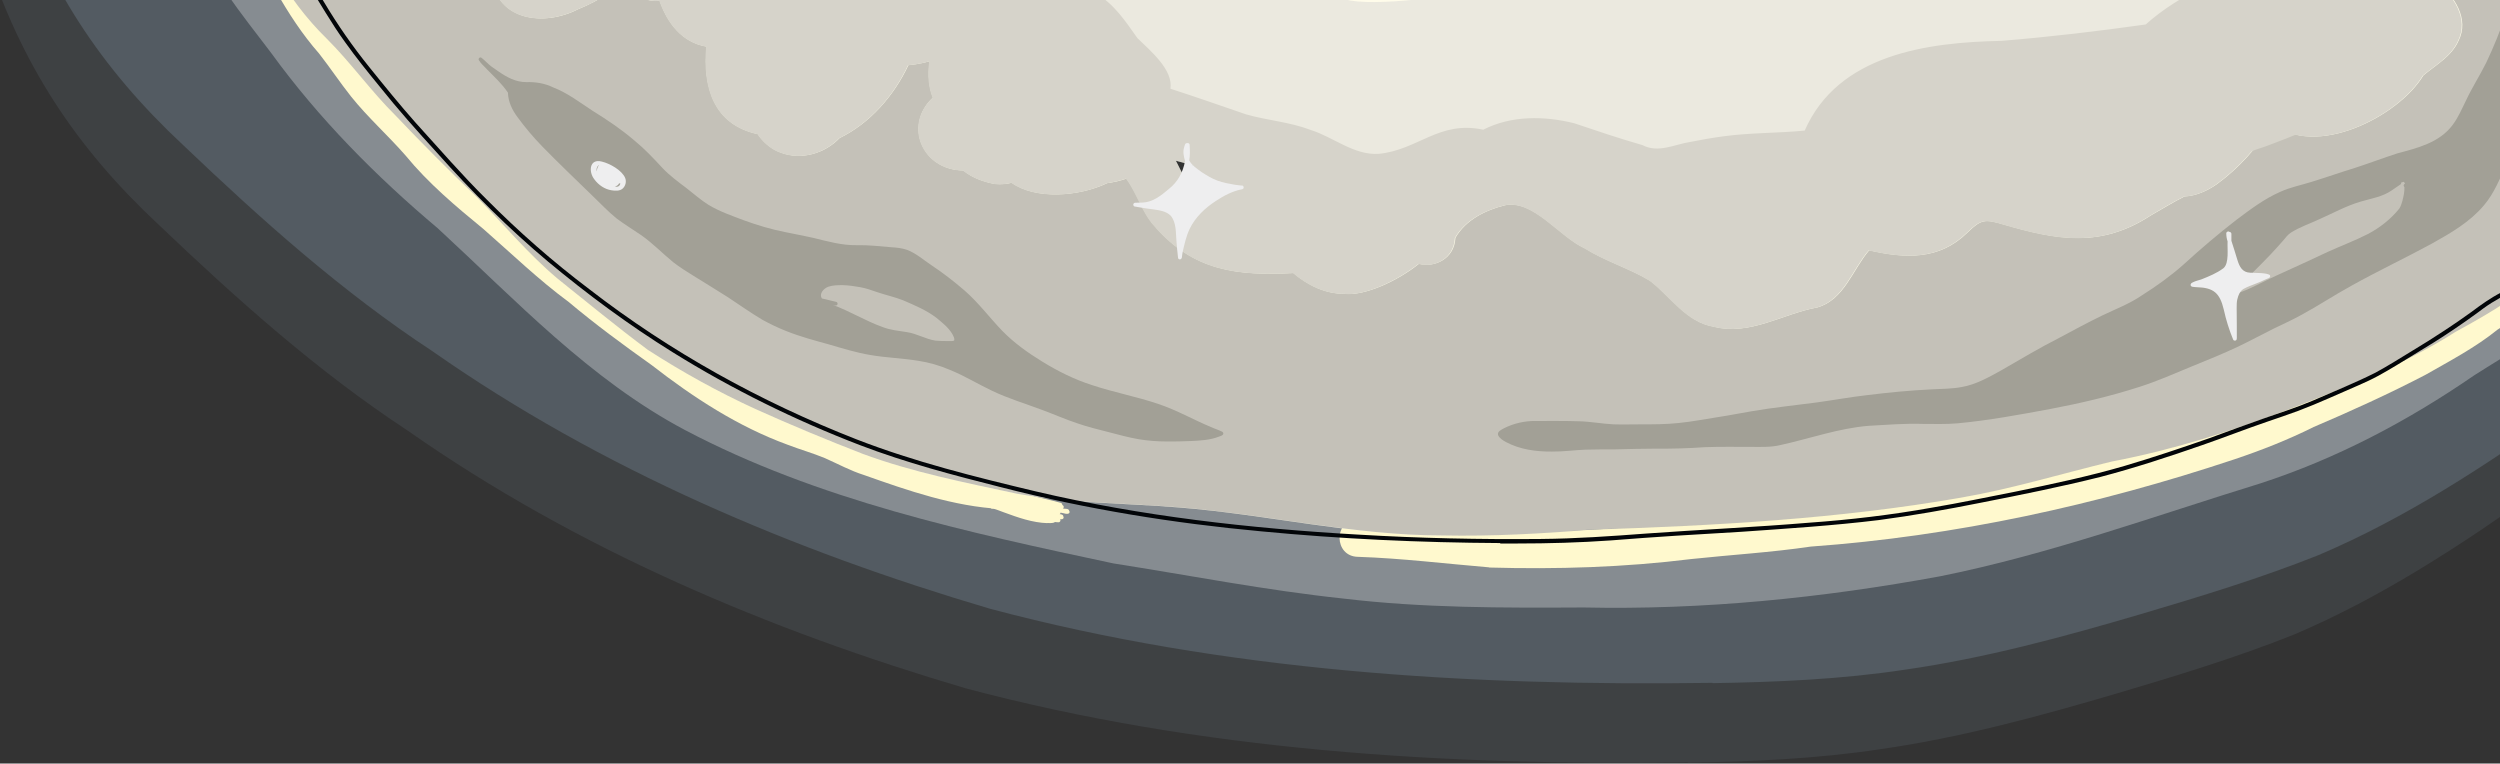 <?xml version="1.0" encoding="UTF-8"?>
<svg id="Laag_1" xmlns="http://www.w3.org/2000/svg" xmlns:xlink="http://www.w3.org/1999/xlink" version="1.1" viewBox="0 0 1707.9 521.6">
  <rect x="0" y="0" width="1707.9" height="521.6" fill="#333333" stroke="none"/>
  <!-- Generator: Adobe Illustrator 29.5.1, SVG Export Plug-In . SVG Version: 2.1.0 Build 141)  -->
  <defs>
    <style>
      .st0 {
        fill: none;
      }

      .st1 {
        fill: #16161a;
      }

      .st2 {
        fill: #cdcccf;
      }

      .st3 {
        fill: #020508;
      }

      .st4 {
        clip-path: url(#clippath-1);
      }

      .st5 {
        clip-path: url(#clippath-3);
      }

      .st6 {
        clip-path: url(#clippath-4);
      }

      .st7 {
        clip-path: url(#clippath-2);
      }

      .st8 {
        clip-path: url(#clippath-7);
      }

      .st9 {
        clip-path: url(#clippath-6);
      }

      .st10 {
        clip-path: url(#clippath-8);
      }

      .st11 {
        clip-path: url(#clippath-5);
      }

      .st12 {
        fill: #fffcea;
      }

      .st13 {
        fill: #a3c1db;
      }

      .st14 {
        fill: #fff;
      }

      .st15 {
        fill: #f7f5eb;
      }

      .st16 {
        fill: #c9c9cb;
      }

      .st17 {
        opacity: .4;
      }

      .st18 {
        opacity: .2;
      }

      .st19 {
        opacity: .3;
      }

      .st20 {
        opacity: .1;
      }

      .st21 {
        fill: #98979a;
      }

      .st22 {
        fill: #eeeeef;
      }

      .st23 {
        fill: #6c6a6e;
      }

      .st24 {
        fill: #fff9ce;
      }

      .st25 {
        clip-path: url(#clippath);
      }

      .st26 {
        fill: #eaeaeb;
      }
    </style>
    <clipPath id="clippath">
      <rect class="st0" x="-97.5" y="-386.4" width="1980.2" height="908"/>
    </clipPath>
    <clipPath id="clippath-1">
      <rect class="st0" x="-97.5" y="-549" width="2050.1" height="1070.5"/>
    </clipPath>
    <clipPath id="clippath-2">
      <rect class="st0" x="-97.5" y="-549" width="2050.1" height="1070.5"/>
    </clipPath>
    <clipPath id="clippath-3">
      <rect class="st0" x="-97.5" y="-549" width="2050.1" height="1070.5"/>
    </clipPath>
    <clipPath id="clippath-4">
      <rect class="st0" x="-97.5" y="-549" width="2050.1" height="1070.5"/>
    </clipPath>
    <clipPath id="clippath-5">
      <rect class="st0" x="-97.5" y="-549" width="2050.1" height="1070.5"/>
    </clipPath>
    <clipPath id="clippath-6">
      <rect class="st0" x="-97.5" y="-549" width="2050.1" height="1070.5"/>
    </clipPath>
    <clipPath id="clippath-7">
      <rect class="st0" x="-97.5" y="-549" width="2050.1" height="1070.5"/>
    </clipPath>
    <clipPath id="clippath-8">
      <rect class="st0" x="-97.5" y="-549" width="2050.1" height="1070.5"/>
    </clipPath>
  </defs>
  <g id="Maan">
    <g class="st25">
      <g class="st20">
        <g class="st4">
          <g class="st7">
            <path class="st13" d="M1153,520.8c-165.7,2.4-332.6-7.8-493.4-50.6-134.5-39.7-265.7-95.2-380.9-175.9-61.7-40.5-116.8-89.8-170.1-140.6C51.5,100.5,14.4,43.7-9.7-30.7c-20.3-54.2-57.9-100.8-74.1-156.7-16.8-57.2-18.5-119.2-3-176.8,6.5-25.9,14.4-52.1,31.3-73.2,112.8-132.9,308.5-9.8,245.3,152.2-1,24.7,25.5,54.4,35.2,78.1,20.6,36.5,33.5,75.7,49.3,114.2,21.5,34.3,55.6,59,84.5,87,29.7,26.4,61.8,50.1,94.8,72.3,99,64.6,210.9,110.4,325.8,137.6-3.3-.7-6.6-1.3-9.9-2,124.1,27.3,251.1,33.5,377.8,31.5,69.8,1.7,138.5-11.2,205-31.9,40.5-12.3,81.8-22.6,120.2-40.6,45.3-24.7,88.9-53,128.3-86.4,24.2-24.3,47.4-50.3,65.2-79.7,31.4-55.4,101.2-83.7,162.4-66.1,88.2,22,134,132.5,86.3,210.2-21.7,38.8-50.7,73.1-79.9,106.3-29.4,34-64,63.1-100.4,89.4-52.8,37.5-107.4,73.4-167.2,98.8-39.6,15.8-80.5,28.2-121.3,40.3-53,15.6-106.6,30.2-161.3,38-43.4,6.6-87.5,8.5-131.3,9.2"/>
          </g>
        </g>
      </g>
      <g class="st18">
        <g class="st5">
          <g class="st6">
            <path class="st13" d="M1169.8,466.5c-165.7,2.4-332.6-7.8-493.4-50.6-134.5-39.7-265.7-95.2-380.9-175.9-61.7-40.5-116.8-89.8-170.1-140.6C68.3,46.2,31.2-10.7,7.1-85c-20.3-54.2-57.9-100.8-74.1-156.7-16.8-57.2-18.5-119.2-3-176.8,6.5-25.9,14.4-52.1,31.3-73.2,112.8-132.9,308.5-9.8,245.3,152.2-1,24.7,25.5,54.4,35.2,78.1,20.6,36.5,33.5,75.7,49.3,114.2,21.5,34.3,55.6,59,84.5,87,29.7,26.4,61.8,50.1,94.8,72.3,99,64.6,210.9,110.4,325.8,137.6-3.3-.7-6.6-1.3-9.9-2,124.1,27.3,251.1,33.5,377.8,31.5,69.8,1.7,138.5-11.2,205-31.9,40.5-12.3,81.8-22.6,120.2-40.6,45.3-24.7,88.9-53,128.3-86.4,24.2-24.3,47.4-50.3,65.2-79.7,31.4-55.4,101.2-83.7,162.4-66.1,88.2,22,134,132.5,86.3,210.2-21.7,38.8-50.7,73.1-79.9,106.3-29.4,34-64,63.1-100.4,89.4-52.8,37.5-107.4,73.4-167.2,98.8-39.6,15.8-80.5,28.2-121.3,40.3-53,15.6-106.6,30.2-161.3,38-43.4,6.6-87.5,8.5-131.4,9.2"/>
          </g>
        </g>
      </g>
      <g class="st19">
        <g class="st11">
          <g class="st9">
            <path class="st14" d="M1081.5,415c-54.7.3-109.5.4-163.9-6.1-52.7-5.6-104.7-15.8-157-24-100-21.3-201.8-43.2-292.8-91.2-65-34.5-115.3-88.5-168.8-137.8-42.2-35.5-81.4-75.1-113.8-119.8-20.4-26.7-41.7-53.2-55.5-84.2-14.2-29.1-23.8-59.7-31.3-91.1-3.6-12.7-6.2-25.8-4.4-39.1,7.4-54.9,78.5-74.4,112.5-30.3,13.1,15.3,12,36,18.2,54.1,4.3,21,13.3,40.5,22.3,59.9,9.6,18.2,23.1,33.9,35.3,50.3,9,11.8,17.5,24,27.2,35.1,33.6,39,74.2,70.9,111.2,106.4,29.2,27.5,57.2,57.1,92.7,76.7,47.8,30,102.8,47.1,157.3,61,29.2,6.7,58.1,14.4,87.2,21.2,32.4,7.1,65.5,10.4,97.9,17.2,70.6,12.1,141.9,17.7,213.5,15.8,68.8,1.2,137.7-2.6,205.5-14.4,76.8-11.6,149.7-40.1,224-61.8,20.1-7.2,40.2-14.6,59.5-23.7,40.2-20.8,76.4-48.2,115.6-70.8,24.3-17.7,46.8-37.6,71.2-55.2,8-8.7,8.7-22.5,17-31.5,35.6-47.1,113.2-21.1,112.8,38.5,0,18.3-9,35-17.1,51-7.5,14.1-17,27-29.4,37.1-15.9,11.5-31.6,23.5-46.9,35.9-27.7,24.6-60.1,42.4-91.2,62.2-45.3,31.2-93.9,56.9-146.3,73.9-72.4,22.3-144.2,48.5-218.6,63.4-80.4,14.8-162,23.1-243.8,21.3"/>
          </g>
        </g>
      </g>
      <path class="st24" d="M696.6,346.9c-.5-.1-1-.2-1.5-.3-.7-.2-1.5-.3-2.2-.5,0,0,0,0,0,0,0,0,0,0,0,0,0,0,0,0,0,0,0,0,0,0,0,0,0,0,0,0,0,0h0,0,0c-.3,0-.5-.1-.8-.2,1.9.3,3.7.6,5.6,1,0,0,.1,0,.2,0-.2,0-.3.1-.5.2h0,0,0c-.2,0-.4,0-.7-.1"/>
      <path class="st24" d="M683.7,347.7c-32.2-1.7-63.3-12.5-93.5-23.2-9.2-2.9-17.8-7.6-26.6-11.5-8.4-3.5-17.1-5.9-25.6-9.2-33.9-12.4-64.4-32.3-92.7-54.3-19.4-13.8-38.6-27.9-56.8-43.2-20.6-15.2-39-33-58.2-49.8-18.9-15.5-37.6-31.2-53.1-50.1-12.1-13.9-25.9-26.1-37.4-40.5-7.6-9.6-14.3-19.7-21.8-29.3-23.1-26.3-37.7-58-53.6-88.8-7.4-16.2-12.5-33.4-19.7-49.7-7.4-16.1-13.4-32.8-19.9-49.3-3-11.2-13.9-37-4.8-45,4.8-4.9,13.3-5,18.1,0,3.6,3.2,3.6,7.9,4.2,12.2,1.8,7.7,3.7,15.4,6.2,23,8.1,22.1,17.6,43.5,26.4,65.3,6,17.1,12.6,34,21.9,49.7,9.2,19.5,19.1,38.9,32.7,55.7,11.5,13.8,21.4,29,32.7,43,8.4,9.9,17.7,18.9,26.6,28.3,17.3,20.4,36.5,38.9,57.5,55.4,29.3,26.4,59.2,52.1,90.9,75.6,27.3,19.7,53.6,40.7,83.5,56.4,21.3,11.2,45.1,16.3,66.5,27.3,18.5,7.5,37.3,14.5,56.7,19,16.4,4.6,33.4,8.4,50.3,7.5,13,1.1,17,15.3,8.2,22.3h0s0,0,0,0c-.1,0-.2,0-.3,0,0,0,0,0,0,0-.2,0-.4,0-.6,0,0,0,0,0,0,0,0,0-.2,0-.3,0,0,0,0,0,0,0-.2,0-.5,0-.7,0,0,0,0,0,0,0,0,0-.2,0-.2,0,0,0,0,0,0,0-.1,0-.3,0-.4,0h0s0,0,0,0c0,0,0,0,0,0,0,0,0,0,0,0h0,0s0,0,0,0c0,0,0,0,0,0,0,0,0,0,0,0,0,0,0,0,0,0,0,0,0,0,0,0,0,0,0,0,0,0,0,0,0,0-.1,0h0,0s0,0,0,0c0,0,0,0,0,0,0,0,0,0,0,0,0,0,0,0,0,0t0,0s0,0,0,0h0,0s0,0,0,0h0,0,0s0,0,0,0c-.7,0-1.3-.1-2-.2,0,0,0,0,0,0-.6,0-1.3-.1-1.9-.2-.7,0-1.4-.2-2.1-.2-.3,0-.6.2-.6.6,0,0,0,.2,0,.2-.2,0-.4,0-.7,0-1-.1-2-.2-3-.3h0,0s0,0,0,0c-1.5-.2-3.1-.3-4.6-.5-.4,0-.8,0-1.2-.1-.6,0-1.2-.1-1.8-.2-1,0-2-.2-3-.2-.3,0-.6.3-.6.6,0,.3.2.6.5.6,0,0,0,0,0,0h0s0,0,0,0c1.7.2,3.5.4,5.2.6.5,0,1,.1,1.4.2,0,.2.1.4.3.5.3.1.5.2.8.3.3,0,.6.1.9.2.2,0,.3,0,.5.1.5.1.9.2,1.4.3.5.1,1,.2,1.5.4.5.1,1,.2,1.5.3.7.2,1.5.3,2.2.5,0,0,0,0,0,0-1.6.3-3.4.5-5.4.5s-3.7-.1-5.7-.5"/>
      <path class="st24" d="M1017.4,387.6c-29.9-2.5-59.7-6.2-89.7-7.2-16.5-.2-17-25.3,0-25.6,25.8.4,51.3,4.1,77,5.8,49,4.4,98.6,1.3,147.4-4.1,42.4-4.1,84.9-8.1,127.2-13.1,50.7-5.4,101.1-14.3,150.1-28.2,39.5-9.5,78.7-21,116.5-36,52-23.1,104.3-43.8,150.1-77.9,6.3-3.7,12.3-8.7,19.7-10,7.5-1.2,15,5.1,14.8,12.8,0,6.2-4.6,11.5-10.5,12.6-4.7,2.6-9.3,5.5-13.8,8.5-15.1,12.2-32.3,21.2-49.1,30.8-24.3,12.7-51.8,25.2-76.5,35.7-17.4,8.7-35.7,15.9-54.2,22.1-93.7,31.2-190.8,52.5-289.4,59.6-27.1,4-54.3,5.6-81.5,8.5-45.8,5.7-92.1,7.1-138.2,5.8"/>
      <path class="st24" d="M715.7,357.4c-10.4-.3-20.4-3.9-30.2-7.5-2.3-.8-4.5-1.8-6.9-2.4-.3,0-.5,0-.8,0-.9,0-1.6-.8-1.4-1.6-.3-.1-.7-.3-.9-.5-.7-.5-.6-1.6,0-2.1-.4-2.3,2.6-1.7,4-1.4-.4-.3-.6-.8-.6-1.3,0-.6.6-1.1,1.3-1.1,1.7,0,3.3.4,5,.6-1.1-.4-3.2-.2-3-1.9,0-.7.8-1.3,1.5-1.1.2-.2.5-.3.7-.4,1.9-.2,3.7.4,5.6.6.1-.9,1-1.2,1.8-1.1,1.2.2,2.4.4,3.6.6,4.3.8,8.6,1.7,12.9,2.7,4.1.9,8.2,1.9,12.2,2.9,1.2.3,2.4.6,3.7,1,.8.1,1.7.7,1.5,1.6,1.1.3,1.4,1.8.4,2.4,1.3.3,4-.2,4.3,1.5.2.3.4.7.3,1-.4,2.3-4.7.4-6.2.3,0,.2,0,.4-.2.6,0,.2-.2.3-.4.4.9.2,2.4.2,2.5,1.5.8,1.5-.6,2.3-2,2,0,0,0,0-.1.1.5.8-.1,2-1.1,2-.9,0-1.7-.1-2.6-.2-.1.2-.3.3-.5.4-1.5.5-3.2.3-4.7.3"/>
      <path class="st2" d="M770.4-188.8c-7.3,1.1-14.5,2.9-21.9,3.4,7-2.5,14.5-2.8,21.9-3.4"/>
      <path class="st26" d="M1543.9-132.7c0,3.8-4,5.7-4.9,9.2-.8,3-1.6,6-2.5,9-.8,2.8-1,5.7-2,8.4-1.6,4.6-5,8.3-8.4,11.6-10,8.9-30.4,15.5-43.5,18.5-22.9,5.3-46.5,8.4-68.7,16.6-8.2,2.8-14.2,9.3-20.9,14.6-6.9,5.3-14.8,9.7-23.3,11.8-3.8.8-7.6.8-11.5.7-4.3-.1-8.7-.5-12.8-1.7-8.6-2.7-16.4-7.8-22.7-14.2-5.8-5.8-10.6-12.7-12.8-20.7-.8-3.2-2.3-9,1.4-10.9,7.5-3.5,16-3.9,24.2-4,34.1,0,68.6.9,101.9-7.4,24.6-6.3,47.8-16.6,70.2-28.5,5.7-3,11.3-6.2,16.8-9.5,4.8-2.7,9.2-7.3,15.1-7-.4-1-.9-2-1.3-3-.6-1.5,1.7-2.6,2.4-1,.8,1.8,1.5,3.7,2.4,5.5.3.6.7,1.3.7,2"/>
      <path class="st23" d="M1657.6-253.2c-.2-.5-.4-1-.5-1.5-.3-.7-.5-1.4-.8-2.1-.2-.4-.3-.8-.5-1.2-.1-.3-.3-.7-.4-1,0-.1,0-.2-.1-.3-.5-1.1-.9-2.3-1.4-3.4,2.1,2.3,3.5,5.4,3.7,9.6"/>
      <path class="st12" d="M1681.3-327.4c-3-3.9-5.7-8-8.2-12.3-.6,5.4,3.6,9.1,8.2,12.3M1655.3-259.4c0,.1,0,.2.1.3.1.3.3.7.4,1,.2.4.3.8.5,1.2.3.7.5,1.4.8,2.1.2.5.4,1,.5,1.5-.3-4.2-1.7-7.2-3.7-9.6.5,1.1.9,2.3,1.4,3.4M748.5-185.4c7.4-.5,14.6-2.3,21.9-3.4-7.3.5-14.9.9-21.9,3.4M1520.2-164.8c.3-.1.6-.3,1-.4.2-.3.3-.7.5-1-.5.5-.9.9-1.4,1.4M1335.7-83.9c-8.2,0-16.7.5-24.2,4-3.7,1.8-2.2,7.7-1.4,10.9,2.2,8,7,14.9,12.8,20.7,6.3,6.4,14.1,11.5,22.7,14.2,4.2,1.2,8.5,1.6,12.8,1.7,3.8,0,7.7.2,11.5-.7,8.5-2.1,16.4-6.5,23.3-11.8,6.6-5.3,12.6-11.8,20.9-14.6,22.2-8.2,45.7-11.3,68.7-16.6,13.1-3,33.5-9.6,43.5-18.5,3.4-3.3,6.8-7,8.4-11.6,1-2.7,1.2-5.6,2-8.4.9-3,1.7-6,2.5-9,.9-3.5,4.9-5.4,4.9-9.2,0-.7-.4-1.4-.7-2-.9-1.8-1.6-3.7-2.4-5.5-.7-1.6-3-.5-2.4,1,.4,1,.9,2,1.3,3-5.9-.4-10.2,4.3-15.1,7-5.5,3.4-11.1,6.5-16.8,9.6-22.4,11.8-45.6,22.2-70.2,28.5-30.3,7.5-61.6,7.4-92.7,7.4-2.7,0-5.3,0-8,0h-1.3ZM811.6,125.7c0-4,1.1-8.4,3.4-12.7-.3,0-.7-.2-1-.3-3.6-1-7.1-1.9-10.7-2.9,2.7,5.4,5.3,10.8,8.4,15.9M985.4,365.9c-60.6,0-119.7-14.4-179.8-19.2-36.9-3-74.3-2.8-110.8-9.3-3.8-.8-7.5-1.6-11.3-2.4,0-.2-.2-.5-.2-.7-.1-.4-.2-.7-.2-1.1,0,0,0,0,0,0,0-.3,0-.7,0-1h0s0-.1,0-.2c0-.3-.3-.6-.6-.5-.3,0-.5.3-.5.6,0,0,0,0,0,.1h0c0,.4,0,.8.1,1.2,0,.5.1.9.3,1.3,0,0,0,0,0,0-31.3-6.6-62.6-13.4-92.7-24.5-24.8-9.6-49.3-19.8-73.5-30.7-25.3-11.6-49.9-25.2-73.3-40.3-21-15.6-41.2-32.3-61.6-48.6-20.4-17.1-37.3-37.7-56-56.5-18.7-17.8-36.9-36.2-54.7-54.9-16.9-16.7-30.6-36.2-47.5-53C196.4.2,171.7-40.4,169.4-77.9c0-2.6-.4-5-1.6-7.2-6.2-14.8-12.6-29.6-18.2-44.7-1.6-4.3-3.1-8.7-5.1-12.8-2.6-5.7-2.7-12.2-.8-18-.3-.6-.5-1.2-.8-1.8-1.9-5.8-5.5-13-4.6-19.3.3-1.7.9-3.4,2-5,0-.3,0-.5,0-.8-.4-1.3-.8-2.6-1.1-3.9-3.2,0-5.2-2.1-5-4.4.2-2.4,2.8-4.8,9-4.3,9.3-2,18.8-3.5,28.2-4.5,5.1-3.4,11.3-5.1,17.8-4,2.9.3,5.4,1,7.7,2.1,9.7-.4,19.4-.5,29.1-.3,12.8-.1,25.4.9,38.2,1.8,2.2-3,4.8-5.6,7.7-7.8,3-1.8,6-4.1,9.2-6,3.1-5.5,8-11.2,13.4-16.5,0-2.6.6-5.3,1.8-7.9,17.8-27.4,49.8-44.1,74.1-65.5,18.2-13.7,32.7-31.4,50.9-45.1,9.9-7,20.4-13.1,29.9-20.6,16.1-12.4,43.8-30,56.8-4.3,8.4,20.7-13.9,30.5-28.5,38.9.7,2.4,1.1,4.9,1.1,7.4s-.2,3.6-.6,5.4c20.8,2.3,24.5,25.6,11.6,39,.2,0,.5,0,.7.1,7.8,1.5,13.8,6.9,19.9,11.4,6.4,4.8,13.7,8.1,19.8,13.3,3.2,2.7,6.3,5.6,9.5,8.4,3.4,3.1,6.8,6.3,9.1,10.3,4.1,6.8,5.6,14.8,7.9,22.3,20.6.8,41.1,1.7,61.6,2.8,6.6-1.6,13.3-3.2,19.9-4.7,58.1-12.6,116.8-21.9,176-26.9,70.2-5.8,140.8-3.9,210.9,1.3,47.3,3.9,94.5,8.5,141.8,11.7,51-2.2,102.1-4.1,153.1-1.8,31-9.1,61.7-19.3,93-27.8,7.8-2,15.7-3.9,23.6-5.4,19.7-13.8,39.9-26.8,60.1-39.8,17.5-11.3,35.4-22,53.3-32.7,6-5.6,11.6-11.7,17.2-17.8,3.5-16.5,5.2-33.3,6.1-50.1,1.7-17.4,25.6-24.8,36.8-11.4,8.2-12.5,23.2-13.6,32.6-6.7,10.7-.2,19.1,5.1,23.3,12.1,5.7,1.4,11.2,4.4,16.3,7.4,16.3,8.8,31.5,19.4,47.2,29.3,11.1,7,22.4,13.8,32.2,22.5,16.5,13.8,30.2,30.4,44.2,46.6,14,18,28.9,36.5,36.9,58.1,7.9,22.1,15.4,44.8,16.2,68.4,1.9,31.4-3.5,62.7-10.5,93.3-3.2,17.2-6,34.5-10.6,51.5-10.2,41.3-20,82.9-38.8,121.2-12.5,31.1-27.2,61.4-47.3,88.4-11.4,15.9-25.3,27.8-40.6,38.2-11.2,7.6-23.1,14.3-35.4,21-35.3,22.5-74.5,37.6-113.3,52.8-39.5,15.1-80.1,28-121.7,35.9-34.4,8.3-68.3,18.7-103.2,24.7-83.4,14.6-168.4,19.1-253,21.9-29.2,2.4-58.5,4.1-87.8,4.1-4.4,0-8.9,0-13.3-.1"/>
      <g class="st17">
        <g class="st8">
          <g class="st10">
            <path class="st2" d="M770.4-188.8c-7.3,1.1-14.5,2.9-21.9,3.4,7-2.5,14.5-2.8,21.9-3.4"/>
            <path class="st2" d="M1611.8-424.7c13.1-19.9,43.3-10.9,40.9,13.3-5.2,20.6-20.3,38.4-22,59.9,16.4,6.1,14.6,25.4,13,39.6-2,18-4.6,35.8-7.4,53.7,30.3,14.1,20.7,49.3,12.6,76.4-1.1,3.7-2.2,7.3-3.1,10.7,22.9,15.3,6.4,43.8-2.6,62.6,10,14.3,1.2,32.9-11.8,41.9-16.2,12.8-20.1,7.3-33,26.2-34.1,39.8-96.8,114.5-155.5,92.4-24.4,15.2-49.2,29.9-74.6,43.6-19.4,9.3-52.9,31.8-66.6,3.7-16.1,4.1-34.3,6.7-49.9-.5-25.5,9.5-50.4,21.3-77.1,27.2-21.7,6-83.2,24.9-99.3,6-55.7,7.1-111.8,14.5-168,11.1-25.9-2.2-91-9.1-70.8-48.9-19.5-6.1-62.6-19.7-66.5-42.2-4,.2-8,.2-12,.3-.7,0-1.4,0-2.1,0-21,14.2-48.1,1.3-68.3-8.6-36.3-9.4-66.9-31.6-98.4-50.9-13.8-5.2-35.2-6.3-37-24.8-.7-32.8,35.2-26.4,54.6-14.2,29.9,9.9,56.7,26.3,83.5,42.5-7.8-10.4-21.5-12.6-32-19.6-13.6-9-30.5-17.3-36.4-33.4-9.4-6.9-21.5-3.4-32.5-4.3-13.7,0-27.5,0-41.2-.2-22.3-.3-44.5-1.8-66.8-2.6-8.6-.7-17.6.6-25.8-2.3-14.9-5.8-18.3-27.3-5.2-36.9,13.2-9.9,30.3-13.2,46-17.5-.5-.4-1-.9-1.4-1.3-2.4-2.4-4.6-4.9-6.6-7.6-5.7.3-11.3.6-17,.8-3.6.2-7.2.4-10.8.5-9.1,12.3-19.4,24.7-33.7,31.1-15.6,8-38.3,1.7-41.7-17-24.3,1.4-34-21.9-23.5-41.9-7.4-1.3-13.8-6.1-17-12.8-17.4,7.3-31.6-.5-34.8-13.3-1.8-7.2,0-16.1,6.7-24.6-.1-1-.2-2.1-.2-3.1s0-.9,0-1.3c-15.4-1.2-26.9-17.8-20.6-32.5,17.8-27.4,49.8-44.1,74.1-65.5,18.2-13.7,32.7-31.5,50.9-45.1,9.9-7,20.4-13.1,29.9-20.6,16.1-12.4,43.8-30,56.8-4.3,8.4,20.7-13.9,30.5-28.5,38.9.7,2.4,1.1,4.9,1.1,7.4s-.2,3.6-.6,5.4c20.8,2.3,24.5,25.6,11.6,39-2-.4-4.1-.6-6.2-.7-.4,0-.9,0-1.3,0-.6-.3-1.2-.5-1.9-.8-1-.4-2.1-.4-3.2-.3-2,0-4,0-5.9.5-.5-.5-1.3-.6-1.9.1-.1.2-.3.3-.4.5,0,0,0,0,0,0-.2.1-.4.2-.6.4-.2.2-.2.4-.3.6-3.4,4.5-5.8,9.7-8.6,14.6-4.7,8.5-9.7,16.8-14.4,25.3-5.9,11.1-15.4,26.5-14.5,39.3,2.3,11.6,16.6,10.9,25.9,10.6,11.8-.8,23.4-2.9,35.3-2.2,5.1.3,10.2,1.5,15,2.9,10,3.2,20.1,7.7,27.5,15.4.8.8,1.6,1.7,2.4,2.7,3.9,4.7,6.8,10.2,10.5,15.1,7.4,10.8,18.4,14.9,29.7,20.2,8.7,4.3,17.2,9.3,26.5,12.3,4.8,1.5,9.8,1.7,14.7,1.7,4.7,0,9.4-.9,14.1-1.4,2.7-.3,5.4-.4,8.1-1,5.7-1.1,10.9-4.8,13.7-9.9,2.4-4.6-1.9-8.8-4.8-12-4.8-5.4-10.1-10.3-15.9-14.5-7.7-5.8-16.3-9.8-25.2-13.3-6.8-2.6-13.7-4.9-20.5-7.4-16.1-6.2-25.3-15-30.5-31.5-.1-.4-.3-.9-.4-1.3,20.6.8,41.1,1.7,61.6,2.8,6.6-1.6,13.3-3.2,19.9-4.7,58.1-12.6,116.8-21.9,176-26.9,70.2-5.8,140.8-3.9,210.9,1.3,47.3,3.9,94.5,8.5,141.8,11.7,51-2.2,102.1-4.1,153.1-1.8,31-9.1,61.7-19.3,92.9-27.8,7.8-2,15.7-3.9,23.6-5.4,19.7-13.8,39.9-26.8,60.1-39.8,17.5-11.3,35.4-22,53.3-32.7,6-5.6,11.6-11.7,17.2-17.8,3.5-16.5,5.2-33.3,6.1-50.1,1.7-17.4,25.6-24.8,36.8-11.4M1538.7-262.6c4.5-7.9,11.9-20.1,3.9-28-3.3-3.1-8-4.2-12.4-4.2-3.3.2-6.4,1.3-9.4,2.5-4.8,2-9.6,4.1-14.3,6.5-5.7,2.8-11.3,6-16.9,9.2-9.9,5.6-19.8,11-29.5,16.8-13.4,8-27.1,15.4-41.8,20.8-10.6,4.2-20.8,9.2-31.8,12.5-13.4,4.1-27.4,5.1-41.1,7.7-6.9,1.3-13.9,1.9-20.8,2.9-7.1,1.1-14.2,2.4-21,4.5-6.5,2-12.9,4.4-19,7.4-6.5,2.9-13.2,5.2-19.9,7.7-9.2,3.5-13.4,5.7-23.7,5.2-4.2-.3-8-2.3-12.1-3.1-2.1-.5-4.3-.8-6.4-.9-2.8-.1-5.6-.4-8.2.6-3.7,1.3-5.1,6.1-4.3,9.6.4,1.2.9,2.2,1.6,3.1,3,4,8.4,6,12.8,8,6.3,3,13.2,4.3,20,5.7,3,.7,6.4,1.5,9.3,2.7,3.5,1.7,7.2,3.1,11.1,3.5,1.4.4,2.8.7,4.2,1.1,1,.2,2.5.8,3-.4,5.5,1.5,11.2,1.6,16.7,2.7,5.9,1.2,11.7,2.9,17.5,4.8,8.5,2.9,17.2,5.3,26,7.1,7.3,1.6,14.5,3.4,21.9,4.6,6.9,1.1,13.9,1.5,21,1.5,6.6.1,13.3-.1,19.8-1.4,11.4-2.3,22.5-5.8,33.7-9,22.1-6.4,31.1-14.3,48.1-28.8.8-.7,1.6-1.4,2.4-2.1,6.6-5.9,12.4-12.7,17.7-19.7,3.3-4.3,6.6-8.6,9.6-13.1,3-4.4,5.6-9,8.6-13.4,7.9-11.6,16.5-22.6,23.4-34.8M1521.2-165.2c.2-.3.3-.7.5-1-.5.5-.9.9-1.4,1.4.3-.1.6-.3,1-.4M1196.1-81.5c1.3-3.1,2.6-6.7-.4-9.1-3.9-3-9.2-2.4-13.8-2.1-4,.3-7.9.9-11.8,1.6-8.4,1.5-16.8,2.6-25.3,3.4-12.7,1.2-25.6.8-38.3-.2-12.4-1.2-28.8-3.6-36.4-14.6-1.9-3.3-2.3-7.3-2.6-11.1,0-6.6,1.1-14.3,6.2-19,4.1-3.3,9.6-3.8,14.4-5.2,10.3-2.8,20.6-6,31-8.4,7-1.8,13.9-3.9,20.5-6.9,4.9-2.3,10.1-4.5,14-8.3,4-3.9,2.7-10.7-1.3-14.1-3.8-3.3-8.5-4.9-13.3-6.4-1.9-.6-3.7-1.1-5.5-1.6-7-2-14.2-3.8-21.4-4.7-14-1.8-28.1-3.2-42.3-2.6-12,.7-23.9,2.8-35.9,3.7-3.7.2-7.5-.1-11-1.2-5.3-1.7-10.3-4.1-15.4-6.1-8.9-3.7-17.6-8-26.9-10.8-11.6-3.6-23.6-5.2-35.7-6.1-2.1-.1-4.2-.4-6.3-.3-.7,0-1.1.6-1.2,1.2,0,.6.2,1.1.6,1.5.8.8,1.6,1.4,2.5,1.9,4.7,2.8,9.9,4.4,14.9,6.4,7.1,2.9,13.6,6.9,19.6,11.6,1.9,1.6,5.3,4.3,7.4,7,1.1,1.4,1.8,2.9,1.8,4.3-1.5,3.8-10.9,5.8-14.5,7-8.3,2.6-16.9,3.8-25.6,4.6-7.4,1.1-14.8-.4-21.7-3.1-9.7-3.9-18.7-9.3-28.5-12.6-.1,0-.3-.1-.4-.2-5.7-2-11.6-3.3-17.4-5-5.8-1.7-11.4-3.9-17.4-4.8-7-1.2-14.2-1-21.4-1.3-6.9-.3-13.7,0-20.6,0-3.6,0-7.2-.2-10.9-.2-5.1.1-10.4.4-15.6.5-4.5,0-9,.3-13.4.8-4.3.3-8.7.3-13,.7-7.5.8-15,1.5-21.4,5.7-1.1,0-2.2-.2-3.3-.3-1.8,0-1.8,2.5,0,2.6-.5.4-1.2.5-1.4,1.2,0,0,0,.2,0,.2-.1.7.4,1.4,1.1,1.5.7.1,1.3-.4,1.8-.7.5-.3,1-.7,1.4-1,.4-.3.9-.6,1.3-.9,7.4,0,14.6-1.3,21.8-2.7,7.2-1.3,14.4-2.2,21.7-2.9,16.3-1.8,32.9-.3,48.9,2.7,5.2,1.1,10.4,2.3,15.5,3.8,8.1,2.3,16,5.1,23.8,8.3,6.5,2.5,11.5,7.4,17,11.5,4.7,3.4,10.1,5.7,15.5,7.8,4.4,1.8,9,3.3,13.4,5.2,3,1.4,6.1,2.9,8.4,5.4,2.9,3.3-1.8,6.8-4.1,9-7.6,6.2-16.1,11-24.1,16.5-14.1,9.6-27.7,19.9-40.4,31.3-11.5,10.2-22.2,21.5-30.9,34.3-7.2,10.6-5.9,13.2,6.8,14.3,8.3,1,16.7,1.5,24.9,3.3,7.5,1.7,15.1,3.6,22,6.8,6.6,3.5,10.8,10,15.5,15.6,9.8,12.9,25.2,14.3,40.2,14.2,18.6-.1,37-2.8,55.4-4.8,11.4-1.2,22.7-2.9,34.2-2.8,11.9,0,23.6,2.2,35.4,2.6,9.8.3,19.6-.2,29.3-1,6.2-.6,12.4-1,18.4-2.3,12.5-2.7,23.6-9.7,33.5-17.6,10.9-8.5,20.8-18.2,29.9-28.7,7.7-8.9,16.2-17.6,20.7-28.7"/>
            <path class="st26" d="M1543.9-132.7c0,3.8-4,5.7-4.9,9.2-.8,3-1.6,6-2.5,9-.8,2.8-1,5.7-2,8.4-1.6,4.6-5,8.3-8.4,11.6-10,8.9-30.4,15.5-43.5,18.5-22.9,5.3-46.5,8.4-68.7,16.6-8.2,2.8-14.2,9.3-20.9,14.6-6.9,5.3-14.8,9.7-23.3,11.8-3.8.8-7.6.8-11.5.7-4.3-.1-8.7-.5-12.8-1.7-8.6-2.7-16.4-7.8-22.7-14.2-5.8-5.8-10.6-12.7-12.8-20.7-.8-3.2-2.3-9,1.4-10.9,7.5-3.5,16-3.9,24.2-4,34.1,0,68.6.9,101.9-7.4,24.6-6.3,47.8-16.6,70.2-28.5,5.7-3,11.3-6.2,16.8-9.5,4.8-2.7,9.2-7.3,15.1-7-.4-1-.9-2-1.3-3-.6-1.5,1.7-2.6,2.4-1,.8,1.8,1.5,3.7,2.4,5.5.3.6.7,1.3.7,2"/>
            <path class="st23" d="M152.4-147.9c-.4-.3-.7-.6-1.1-1-5.5-1.8-6.1-9-8.4-13.5-2.5-7.4-7.6-17.1-2.6-24.3,0-.3,0-.5,0-.8-.4-1.3-.8-2.6-1.1-3.9-6.7.2-7.9-9.6,4-8.6,27.2-5.8,55-7.1,82.7-6.7,14.3-.2,28.5,1.2,42.7,2.1,6-1.3,10,5.9,3.4,8.3.9,4-3.2,5.4-6.3,5.7-.4.7-1,1.3-1.8,1.6,3.1,3.6-.8,7.8-4.7,7.8,2.6,1.4,2.6,5.7,0,7.1,4.1,2.9.8,8.2-3.5,8.3,2.2,2.9-.5,7.1-4,6.7-5,5-16.4-.5-22.4-1.9-6.6-2.1-14.8-2.5-19.8-7.8-1.6-.4-3-.9-4.5-1.6-1.3-.6-2.1-1.9-2.3-3.3-4.3-1-4.7-7.1-.4-8.3-.2-.7-.3-1.5-.1-2.2.1-.5.3-1,.7-1.5-.6-.5-1-1.1-1.2-1.8-13.8-2.5-27.4,2.8-41.2,3.7,2,5.9,14.8,23.5,1.4,23.3-.3.2-.6.4-.9.5.5,5.3-.7,16-8.4,11.8"/>
            <path class="st23" d="M305-106.5c8.5,16.1,9.6,34.9,15.5,51.8-5.6-1.8-10.9-4.2-15.8-7.5-14.7-8.4-4.5-26.9-1-39.1.6-1.7,1.1-3.5,1.4-5.3"/>
            <path class="st23" d="M390.4-30.3c-6.2,3.6-13,6.2-19.8,7.8,0-3.1-.3-5.8-.8-8.2,7,0,14,0,20.6.4"/>
            <path class="st23" d="M1105.9,142.7c1.8.9,3.6,1.8,5.3,2.7-1.8-.9-3.6-1.8-5.3-2.7"/>
            <path class="st23" d="M1179.1,189c-3.1-.6-6-1.9-8.5-4.3-.7-.7-1.4-1.4-2.1-2.1,3.5,2.2,7,4.3,10.7,6.4"/>
            <path class="st23" d="M1327.8,126.6c-6.3,5.4-12.1,11.4-20.2,13.2-3.1.1-6.2,0-9.3-.5,8.9-6,19-10.2,29.5-12.6"/>
            <path class="st23" d="M1624,35.3c-1.2,2-2.7,3.8-4.6,5.3-10,7.8-32.5,22.4-45.5,16.3-.8-1-1.5-1.9-2.3-2.9,7.7-1.9,15.8-3.8,25.2-6.8,9.4-3.1,18.5-7.1,27.2-11.8"/>
            <path class="st23" d="M1860.8-187c1.9,31.4-3.5,62.7-10.5,93.3-3.2,17.2-6,34.5-10.6,51.5-10.2,41.3-20,82.9-38.8,121.2-12.5,31.1-27.2,61.4-47.2,88.4-11.4,15.9-25.3,27.8-40.6,38.2-11.2,7.6-23.1,14.3-35.4,21-35.3,22.5-74.5,37.6-113.3,52.8-39.5,15.1-80.1,28-121.7,35.9-34.4,8.3-68.3,18.7-103.2,24.7-83.4,14.6-168.4,19.1-253,21.9-33.7,2.7-67.4,4.6-101.1,3.9-60.6,0-119.7-14.4-179.8-19.2-36.9-3-74.3-2.8-110.8-9.3-35.4-7.6-71.2-14.6-105.3-27.2-24.8-9.6-49.3-19.8-73.5-30.7-25.3-11.6-49.9-25.2-73.3-40.3-21-15.6-41.2-32.3-61.6-48.6-20.4-17.1-37.3-37.7-56-56.5-18.7-17.8-36.9-36.2-54.7-54.9-16.9-16.7-30.6-36.2-47.5-53C196.4.2,171.7-40.4,169.4-77.9c0-2.6-.4-5-1.6-7.2-6.2-14.8-12.6-29.6-18.2-44.7-1.6-4.3-3.1-8.7-5.1-12.8-6-13.3,1.4-30.3,15.3-35-.3-1.4-.5-2.7-.5-4.1-.7-15.5,14.1-29.5,29.9-26.9,14.6,1.5,21,14.7,26.5,26.9.9,2.1,1.8,4.1,2.8,6,3.6.9,7.1,2.5,10.1,4.8.1,0,.2.2.3.3,7.8,1.1,15.4,3.7,22.5,7.6-.4,20.7,5.9,41.9,18.1,53.8-23.7,58.1,11.7,86.1,66.6,93.5,3.5,30.1,35.8,33.8,58.6,22.1,7.8-3.2,15.5-7.1,22.2-12.1,4.6.7,9.7-.3,14.2-3.8,3.5,7.7,11.7,10.8,19.6,10,5.3,15.2,15.3,28.4,32,31.3-2.5,27.7,4.8,53.2,35.1,59.8.5.8,1.1,1.6,1.7,2.4,3.6,4.4,8.4,8.3,13.9,10.2,14.3,5.5,30.4.4,40.2-9.9,20.8-10.1,37.3-29.1,47-49.8,3.1-.3,6.2-.7,9.3-1.4,1.7-.4,3.5-.8,5.2-1.3-1.3,10-.4,18.2,2.3,24.9-20.4,19.1-7,49.5,20.7,49.7,6.2,5.1,14,7.9,21.9,9.3,4.3.3,8,0,11.2-.9,16,11.6,45.8,9.6,65.2.3,4.5-.6,8.9-1.6,13.2-3.1,7.5,10,10.7,23,19.3,32.4,26.6,30.8,56.4,34.1,94.8,32.1,9.9,8.4,21.8,14.3,35.1,14.2,13.4,1.5,35.7-8.5,50.6-20.5,10.6,2.8,24.2-3.3,24.9-17.7,7-12.3,20.6-19,33.9-22.3,19.7-4,37.2,21.5,54.6,29.4,14.1,8.8,30.2,13.6,44.5,22.1,14.4,10.9,24.7,28.3,43.8,31.5,24.7,6.2,46.9-8.9,70.5-13.2,18.3-5.2,24.1-25.9,35.4-39,24.5,5.6,47.7,6.9,67-12,9.5-9.3,12.1-9.4,24.7-5.7,37,10.8,66.7,16.1,100.8-6.2,7.6-4.3,15.1-9,22.9-12.9,8-.4,15.5-3.8,22-8.3,15.2-11,28.2-25.8,38.3-41.5,29.4,23.8,85.8-4.6,102.9-32.9,8.4-7.1,19.2-12.9,24-23.6,7.5-14.9-2.7-30.9-14.8-39.8-5.8-4.8-12.2-8.9-18-13.7-3.1-2-2.9-5.7-1.7-8.8,3.4-9,8.6-17.3,11.3-26.6,1.3-4,1-8.3,2.5-12.3,3.9-8.3,7-17.3,3.4-26.3,14-8.7,44-15.8,50.4-31,.3-.8.6-1.5.8-2.3,1.5-5,1.3-10.2,0-15.2-1.6-6.2-5.1-12-9.5-16.6-6.4-6.6-14.1-11.7-21.5-17.2-3.1-2.2-6.1-4.5-8.9-6.9-4.8-3.8-7.1-8.6-6.6-14.7,7.3-8.2,4.8-20.9-3.2-27.7-2.2-14.2-7.4-27.7-13.5-40.6,30.3,14.1,54.6,39,85.9,51.4,17,7.7,47.5,13.3,46.1-14.3-5.2-20.5-27.9-29.9-42.9-42.6-17.5-13.3-31.8-30.3-49-43.9-2.2-2.2-5.6-4.2-8.7-6.3-3-3.9-5.7-8-8.2-12.3,0-.4,0-.7.2-1.1,5.1-18.9-6.7-37.1-20-49.7,17.9-4.8,20.6-18.5,14.4-28.7,5.7,1.4,11.2,4.4,16.3,7.4,16.3,8.8,31.5,19.4,47.2,29.3,11.1,7,22.4,13.8,32.2,22.5,16.5,13.8,30.2,30.4,44.2,46.6,14,18,28.9,36.5,36.9,58.1,7.9,22.1,15.4,44.8,16.2,68.4"/>
            <path class="st21" d="M1781.9-234.6c1.4,27.6-29.2,22-46.1,14.3-31.3-12.4-55.5-37.3-85.9-51.4,6.1,12.9,11.2,26.4,13.5,40.6,8,6.8,10.5,19.5,3.2,27.7-.5,6.1,1.9,10.9,6.6,14.7,2.9,2.4,5.9,4.7,8.9,6.9,7.4,5.4,15.1,10.6,21.5,17.2,4.4,4.6,7.8,10.4,9.5,16.6,1.3,5,1.5,10.2,0,15.2-.2.8-.5,1.6-.8,2.3-6.4,15.2-36.4,22.3-50.4,31,3.6,9,.5,18.1-3.4,26.3-1.5,4-1.2,8.2-2.5,12.3-2.7,9.3-7.9,17.5-11.3,26.6-1.1,3.1-1.3,6.8,1.7,8.8,5.8,4.8,12.2,8.9,18,13.7,12.1,8.9,22.3,24.8,14.8,39.8-4.8,10.7-15.5,16.5-24,23.6-17.1,28.3-73.5,56.6-102.9,32.9-10.1,15.7-23.1,30.5-38.3,41.5-6.5,4.5-14,7.9-22,8.3-7.9,3.9-15.3,8.5-22.9,12.9-34.1,22.3-63.8,17-100.8,6.2-12.6-3.8-15.1-3.6-24.7,5.7-19.4,18.9-42.5,17.5-67,12-11.3,13.1-17.1,33.8-35.4,39-23.6,4.3-45.8,19.4-70.5,13.2-19.1-3.2-29.5-20.6-43.8-31.5-14.2-8.5-30.4-13.3-44.5-22.1-17.4-7.9-35-33.4-54.6-29.4-13.3,3.3-26.9,10-33.9,22.3-.7,14.4-14.3,20.6-24.9,17.7-14.9,11.9-37.2,22-50.6,20.5-13.2,0-25.2-5.8-35.1-14.2-38.4,2-68.2-1.4-94.8-32.1-8.6-9.4-11.8-22.4-19.3-32.4-4.2,1.4-8.7,2.4-13.1,3.1-19.3,9.3-49.1,11.3-65.2-.3-3.2.9-6.9,1.3-11.2.9-7.8-1.4-15.7-4.3-21.9-9.3-27.7-.2-41.1-30.7-20.7-49.7-2.7-6.8-3.7-14.9-2.3-24.9-1.7.5-3.4,1-5.2,1.3-3.1.7-6.2,1.1-9.3,1.4-9.7,20.8-26.1,39.7-47,49.8-9.7,10.3-25.9,15.4-40.2,9.9-5.5-1.9-10.2-5.7-13.9-10.2-.6-.7-1.2-1.5-1.7-2.4-30.3-6.6-37.6-32.1-35.1-59.8-16.7-2.9-26.6-16.1-32-31.3-7.9.8-16.1-2.4-19.6-10-4.6,3.5-9.6,4.5-14.2,3.8-6.7,5.1-14.4,9-22.2,12.1-22.8,11.6-55.2,8-58.6-22.1-55-7.4-90.4-35.5-66.6-93.5-12.2-11.8-18.5-33-18.1-53.8.1-6.4.9-12.7,2.3-18.6,3-12.7,8.9-24,18-31,3-1.8,6-4.1,9.2-6,6.7-11.9,22-25,32-32.5,15.1-10.2,35.2-.8,35,17.9.3,10.8-5.6,20.3-7.2,30.8,18.1-.7,43.9-6,51.9,15.6.6,1.7,1.1,3.4,1.6,5.2,1.3,5,2.2,10.2,3.8,15.2,6.6,14.3,23.1,10.1,21.3,37.6,27.4-2.8,51.9-17.9,79.6-18.6,26.4-.4,67.6-.6,85.5,21.4,11.1,13.1,11.1,30.8,13.3,46.9,0,15.2,41.9-4.4,58.2,15.2,18.8,24.3,2.9,22.9,40.5,31.1,10.4,1.9,18.3,8.8,25.6,15.8,8.7,5.1,18.8,7.1,27.3,12.6,12.2,7.1,20,19,28,30.3,9.1,8.9,24.5,21.6,22.6,34.6,17.3,5.6,34.4,11.6,51.6,17.5,14.6,4.2,30,5.2,44.3,10.7,15.5,4.9,29.4,17.3,46.3,16.3,27-2.6,41.3-23,71.5-16.5,19-9.8,41.8-9.5,62.2-4.4,15.4,5.2,30.8,10.4,46.5,14.9,10.9,5.7,21.9-.5,33-2.2,7.5-1.5,15-2.8,22.5-3.8,18.3-2.5,36.9-2.1,55.4-3.9,22.9-52.2,83.8-60.3,134.5-61.3,33-2.7,65.8-6.6,98.5-11.2,21.8-19.9,60.4-38.1,89.6-42.9,2.2-29.6,24.6-55.2,52.6-63.8-2.5-15.3,1.5-31.3,12.4-42.4,2,.3,4.1.5,6.2.4,12.9.6,35.3-12.8,40.4-24.8,2.5-7.5,4-16.4,2.6-24.5-.4-2.3-1-4.5-2-6.6-7-10.9-20.8-15.6-33.2-16.1-4.5-5.1-12.6-5.4-19-6.2,0-1.5,0-3.1,0-4.6-27.2-17.5-35.1-43.4-21.1-72.7-4.7-6.9-3.9-16.8,2.1-22.6-8.5-23.5.5-50.4,21.8-63.5-4.7-8.7-11.4-16.7-7.5-27.4,1.2-4.8,5.2-8.1,6.7-12.6,3.7-8.5,11.7-15,20.9-16.6,13.2-2.5,23.8,3.4,28.8,11.5,6.2,10.2,3.5,23.9-14.4,28.7,13.3,12.6,25.1,30.8,20,49.7,0,.4-.1.7-.2,1.1-.6,5.4,3.6,9.1,8.2,12.3,3.1,2.2,6.4,4.2,8.7,6.3,17.3,13.6,31.5,30.6,49,43.9,15.1,12.7,37.7,22,42.9,42.6M1627.5,29.3c4.4-5.4,10.8-8.6,16.1-12.9-11.5-9.6-26.8-16.9-32.1-32-4-11.5-3-24.3,2.1-35.2.7-1.6,1.4-3.1,2.1-4.7-10.6,4.4-19.3,11.6-23.3,24.2-1.4,3.9-2,7.7-.4,11.6,2.7,9.8-2.9,20.5-12.3,24.3-10.6,4.1-22.5,2.5-33.1,6.7-15.6,5.7-30.7,12.8-44.9,21.5-3.3,2.3-6.4,4.6-9.5,7.2-3.3,3.2-5.9,7.1-10.4,8.8-20.1,4.4-41,6.2-61.5,8.9-21.6,2.1-43.2,4.6-64.9,5.6-26.4,1.3-55.3,3.8-76.5,21.3-6.2,5.5-10.5,12.6-14.2,19.9-2.9,5.8-4.9,12.7-11,16-6.3,3.5-13.7,2.6-20.7,3.5-11.3,1-22.6,1.4-33.8,1.9-20.1,1-39.7,5.7-59.3,10.1-10.2,2-20.3-.9-29.8-4.4-12.6-2.8-24.6-8.2-36.9-11.9.3.2.6.5.9.7,10.2,8.2,20.5,16.1,32,22.3,1.7.9,3.5,1.9,5.3,2.7.3.1.5.3.8.4,13,6.1,26.9,10.9,38.4,19.7,6.7,4.9,12.1,11.2,17.9,17.1.7.7,1.4,1.4,2.1,2.1,2.5,2.3,5.4,3.7,8.5,4.3,15.1,2.9,36.2-11,51.1-12.4,14.6-20.1,23.6-45.4,53.9-40,4.7.9,9.4,2,14.2,2.6,3.1.4,6.2.7,9.3.5,8.1-1.7,13.9-7.8,20.2-13.2,3.6-3.1,7.4-6,11.9-7.7,14.2-6.3,29.9-1.7,44,2.3,13.5,3.8,27.4,6.8,41.4,6.4,18.7-3,33.5-16.6,50.3-24.3,4.9-3,10.6-3.5,16-4.6,12-7,20.4-18.6,29-29.2-1.7-17.7,12-31.3,29.7-29.7,9.3.6,15.8,7.3,21.5,14.1.8,1,1.6,1.9,2.3,2.9,13,6.1,35.5-8.5,45.5-16.3,2-1.5,3.4-3.3,4.6-5.3,1.2-1.9,2.3-4,3.5-6M815,113c-.3,0-.7-.2-1-.3-3.6-1-7.1-1.9-10.7-2.9,2.7,5.4,5.3,10.8,8.4,15.9,0-4,1.1-8.4,3.4-12.7M370.7-22.6c6.8-1.6,13.6-4.2,19.8-7.8-6.6-.4-13.7-.3-20.6-.4.6,2.4.9,5.2.8,8.2M290.7-181.7h18.5c-1.9-3.2-3.2-7-3.7-11.5-3.5,3.5-8.4,5.7-12.5,8.4-.9,1-1.6,2.1-2.3,3.2M320.5-54.7c-5.8-16.9-7-35.7-15.5-51.8-.3,1.8-.8,3.6-1.4,5.3-3.4,12.2-13.7,30.7,1,39.1,4.9,3.3,10.3,5.7,15.8,7.5"/>
            <path class="st21" d="M371.5-2.9c-5-.6-10-2.2-14.2-4.9-16.9,0-33.4-10.4-38.3-27-4.9-.6-9.8-1.6-14.4-3.6-3.7,0-7.5-.8-10.8-2.3-26.2-12.9-19.3-47.1-18.7-71.1,1.1-15.1,2.3-30.1,2-45.2.6-15-.6-31.2,6.5-45,11.4-21.4,37.2-15.5,48.9,2.4,42.7-15.9,46.9,30.6,17.7,31.9,10.2,21.8,13.4,68.6-21.3,65.9.8,2.8,1.3,5.7,1.8,8.5.4,2.3.7,4.6.9,6.9,19.3-9.2,38.2,14.6,30,32.7,13-10.4,38.5-10.7,43.4,8.3,9.2-4.5,19.4-10.4,26.9-15.9,8.8-7.5,23.8-3.5,27.8,7.3,10.4,3.8,14.5,18.2,7.3,26.9-7.1,9-21.3,8.6-31.2,4.9C416.3-11.4,394.6.2,371.5-2.9"/>
            <path class="st21" d="M1149.7,193.7c-30.6-2.5-80.6-26.6-91.9-56.6-4.4-14.1,8.8-27.3,22.9-25.2,30.6.3,59.1,12.9,89.5,14.8,11,1.2,21.3-4.6,32.5-3.8,2.4-12.4,16.5-16,27.1-18.6,13.6-16.2,33-28.1,53.7-32.6,18.9-12.6,43.1-20.6,65.6-13.4,18.6-15,46.6-33.3,70.4-19.9,15.5-9.4,43.3-23.6,60.2-11.8,11.9-6.4,24.5-11.9,38-14,5-.8,10.2-1,15.3-.6,6.9-2,13.7-4.3,20.5-6.4-17.7-22.7,31.3-82.2,49.4-97.1,8.1-6.7,18.1-12.7,29-11.5,10.5.9,19.3,10.5,18.9,21.1,16.7,14.9-.2,38.9-9.6,53.4.3,4.1.5,8.3.5,12.4,0,7-.6,14-2,20.9,13,4.2,25.8,17.3,19.5,31.7-16.3,27.1-81.1,52.1-111.2,63.4-29,9-170.9,70.8-180.7,28.3-4.9,1.3-10,2.3-15.1,2.7-5.5,3.2-11.2,6.1-16.9,8.9-14.5,6.8-30.1,11.9-46.2,12.3-19,21.9-47.6,34.9-76.3,37.4-20.3,6-41.9,6.8-62.9,4.3"/>
            <path class="st16" d="M1670.2-181.7c1.4,8.1-.2,17-2.6,24.5-5.1,12-27.5,25.4-40.4,24.8-2.1,0-4.2-.1-6.2-.4-7.6-1.2-14.6-4.6-21.1-8.7-8-4-16.9-5.6-25-9.3-12.4-4.8-27.7-16.5-25.5-30.8.2-1.6.7-3.3,1.4-5,3.9-6.8,12.3-8.9,19-12.2,14.6-6.2,29.7-13.6,45.9-11.7,0,0,.2,0,.3,0,6.4.8,14.5,1.1,19,6.2,12.4.5,26.2,5.2,33.2,16.1.9,2.1,1.6,4.4,2,6.6"/>
            <path class="st1" d="M1736.7,9c.5,4.1.5,8.2.4,12.3-.1,4.7.2,9.6-.9,14.2-1.2,4.8-3.4,9.2-5,13.8-2.2,6.6-3.8,13.3-5.6,20-3.5,13.9-6.8,27.9-12.6,41-.2.4-.4.8-.5,1.2-4.4,10-8.5,20.5-15.6,28.8-9.6,11.4-22.6,18.9-35.5,26.1-18.2,9.9-36.9,18.7-55,28.8-11.7,6.4-22.8,13.8-34.5,20.1-6.1,3.4-12.5,6.2-18.8,9.3-8,4-16,8.3-24.1,12.2-10.4,4.9-21,9.2-31.6,13.5-11.8,4.9-23.6,10.1-35.8,14-19.9,6.4-40.3,11.2-60.9,15.1-21,3.9-42,7.8-63.3,9.8-7.9.7-15.8.4-23.6.4-12.5-.4-24.8.6-37.2,1.3-20.7,1.7-40.4,8.8-60.5,13.2-6.3,1.5-12.7,1.2-19.1,1.2-10.8,0-21.6-.2-32.3.2-11.2.8-22.3,1.1-33.5,1-9.2,0-18.5.3-27.7.5-6.8,0-13.7,0-20.5.2-7.6.3-15.2,1.4-22.8,1.3-10.8.1-21.8-1.4-31.4-6.5-2.1-1.2-4.4-2.5-5.4-4.8-.6-2.5,2.3-3.6,4-4.6,6.7-3.4,14.2-5.1,21.7-5,9.9,0,19.8-.1,29.7.2,7.9.2,15.6,1.7,23.5,2.1,6.2.2,12.5,0,18.8,0,8.5,0,17.1,0,25.5-.9,9.4-.9,18.7-2.8,28-4.2,7.3-1.1,14.5-2.6,21.8-3.8,14.9-2.6,30-4.1,45-6.1,11.5-1.6,23-3.7,34.5-5,14.5-1.8,29.1-3.2,43.7-3.9,6.9-.4,13.8-.3,20.6-1.6,9.7-1.7,18.3-6.6,26.8-11.3,13.2-7.6,26.2-15.4,39.8-22.3,9.7-5.2,19.3-10.4,29.2-15.2,9.1-4.4,18.8-8,27.2-13.8,10-6.3,19.6-13.2,28.4-21,11.7-10.7,23.7-20.9,36.2-30.6,9.5-7.1,19.1-14.4,30.1-19.2,6.8-3.1,14.1-4.5,21.1-6.7,10.1-3.1,20-6.6,30.1-9.7,9.6-3.1,19-6.7,28.6-9.8,13.8-3.7,28.8-7.3,37.8-19.4,3.8-5,6.3-10.9,9.1-16.6,4.2-9,9.6-17.3,14-26.2,5.1-10.8,9.7-21.9,13.3-33.3.4-1.3.8-2.5,1.1-3.8,1.5-5.6,2.6-11.3,3.8-17-.3.4-.5.7-.8,1.1,0,0,0,0,0,.1.5,1.2.3,3.7-1.5,3.3-.6-.2-1.1-.9-.9-1.6,0-.2,0-.3,0-.5-.5-.5-.5-1.2-.2-1.8,1.5-2.6,3.6-4.8,5.3-7.2.3-.6.7-1.2,1.2-1.6,1.1-1.4,2.2-2.8,3.3-4.2.5-.6,1-1.2,1.4-1.9.3-.4.8-.6,1.2-.5,2.4.4,4,2.6,5.4,4.4,1.5,2.1,2.7,4.4,3.5,6.9,1.4,4.1.9,8.6,1.1,12.9,0,3.6.5,7.2.8,10.8M1641.3,136.8c.8-2.9,1.4-5.9,1.3-9,0,0-.1-.2-.2-.2,0,0,0,0,0,0-.7-.8-.2-1.8.6-2.1-.2-.5-.5-.9-.8-1.3-.6.1-1.3.3-1.8.5,0,.5,0,1-.5,1.3-2,1.4-4,2.8-6,4.1-6.3,4.4-14.1,5.5-21.4,7.7-9.8,2.9-18.8,7.9-28.1,12-6.4,3-13.3,5.3-19.3,9.1-2.2,1.4-3.7,3.5-5.3,5.4-2.8,3.2-5.7,6.4-8.6,9.5-4,4.2-8.1,8.3-12.2,12.4-4.7,4.9-8.7,10.1-13.8,14.5,4.2-.2,7.9-2,11.6-3.6,6.4-2.9,12.5-6.2,18.9-9.1,11.6-5.2,23.1-10.6,34.7-16,9-4.1,18.4-7.6,27.2-12.1,8.2-4.3,15.7-10.2,21.5-17.4,1.1-1.7,1.7-3.8,2.3-5.8"/>
            <path class="st1" d="M835.2,295.1c.7.5.7,1.5.1,2-.7.6-1.7.9-2.6,1.2-6.1,2.4-12.8,2.7-19.3,3-5.5.3-11,.3-16.5.3-6.3,0-12.6-.5-18.8-1.5-7-1.2-13.9-3.1-20.8-4.9-7-1.8-14.1-3.5-21-5.9-8.3-2.7-16.3-6.3-24.5-9.3-11.4-4.3-23.2-7.8-34.2-13.1-9.7-4.6-18.9-10.3-28.9-14.3-6.8-2.9-14-5-21.3-6.1-10.9-1.8-22.1-2.1-33-4-9.5-1.6-18.9-4.5-28.1-7.2-9.8-2.7-19.6-5.3-29.1-9.1-5.6-2.2-11-4.8-16.3-7.7-8.1-4.8-15.8-10.3-23.7-15.5-7.9-5-15.9-9.9-23.8-14.8-4.6-2.8-9.1-5.7-13.4-9-7.5-6.1-14.2-13.2-22.2-18.7-5.5-3.8-11.2-7.2-16.5-11.2-5.8-4.7-10.9-10.1-16.3-15.3-11.6-11.3-23.4-22.5-34.7-34.1-6-6.2-11.6-12.8-16.7-19.8-3.7-4.9-6.4-10.5-6.6-16.8-4-6-9.3-10.8-14.3-15.9-1.8-2.1-4.1-3.8-5.5-6.2-.3-.4-.3-1,0-1.4.4-.6,1.2-.8,1.8-.3,2.4,1.9,4.4,4.2,6.8,6,1.5,1.1,3.1,2.2,4.6,3.2,5.9,4.1,11.9,7.4,19.2,7.4,6.3-.2,12.6.8,18.3,3.6,9.8,3.8,18.1,10.2,26.8,15.9,10,6.2,19.7,12.7,28.6,20.3,7,5.7,13.1,12.2,19.2,18.8,5,5.3,10.9,9.6,16.7,14,4.9,3.8,9.6,8,14.9,11.3,7.5,4.5,15.9,7.4,24.1,10.5,9.3,3.4,18.7,6.2,28.4,8.1,6.3,1.3,12.7,2.5,19,3.9,9.8,2.4,19.6,5.2,29.8,5,7.9-.2,15.7.8,23.5,1.4,3.6.2,7.3.6,10.8,1.8,6.1,2.3,11.1,6.8,16.5,10.4,8,5.3,15.6,11.2,22.9,17.5,9.5,8.3,17,18.5,25.7,27.5,8,8.2,17.4,14.9,27.2,20.9,10.7,6.6,22.1,12.3,34.1,16.1,14.9,5,30.4,7.8,45.3,12.9,12.4,4.1,23.8,10.7,35.8,15.7,2.6,1.2,5.4,2,7.9,3.3M651.8,232.7c.6-1.5-.6-3.2-1.2-4.5-2.7-4.5-6.9-7.8-10.9-11.1-6.8-5.2-14.8-8.5-22.6-11.9-5.8-2.3-11.9-3.6-17.8-5.6-3.8-1.3-7.6-2.7-11.6-3.4-4-.7-7.9-1.3-11.9-1.4-3.4,0-6.8,0-10,1.1-3.1,1.2-6.4,4.7-4.3,8,1.8.4,3.7.8,5.5,1.3,1.4.4,2.8.7,4.2,1,.7.2,1.1.8,1,1.5-.4,1.7-2.4.8-3.5.5,11.8,4.3,22.5,11,34.2,15.2,5.3,2.1,11.1,2.6,16.7,3.5,6.8,1,12.8,4.8,19.5,5.8,3,.3,6.1.3,9.1.3,1.1-.1,2.5.2,3.5-.3"/>
          </g>
        </g>
      </g>
      <path class="st22" d="M848.5,126.7c.7,0,1.2.8,1.1,1.5,0,.6-.5,1-1.1,1.1-6.5,1.2-12.4,4.4-17.9,8-7.4,4.8-14,11.1-17.9,19.1-2.3,4.9-3.5,10.3-4.7,15.5-.2,1.1-.4,2.1-.5,3.2,0,1-.4,2.2-1.6,2.1-.5,0-1.1-.5-1.1-1.1-.4-3.9-.9-7.7-1.1-11.5-.5-5.7,0-12.2-3.7-17-3.3-3.6-8.6-4-13.1-4.7-3.9-.4-7.7-1.2-11.6-1.8-.6,0-1.1-.7-1.1-1.3s.6-1.3,1.3-1.3c1.6,0,3.3,0,4.9-.1,7.1-.2,12.8-4.8,18-9.2,6.3-5,9.7-11.4,11.2-19.2-.9-2.9-1.6-6.2-.7-9.2.4-1.1.5-3.1,2-3,.8-.3,1.7.2,1.8,1,.2,3.6.4,7.3-.3,10.8,1.9,3.5,5.5,5.8,8.7,8.1,3.4,2.2,6.8,4.3,10.6,5.7,3.8,1.4,7.8,2.1,11.8,2.8,1.7.3,3.4.4,5.2.6"/>
      <path class="st22" d="M407.7,117.2c.1-1.5.4-3.1,1.5-4.3-.2,0-.6.2-.7.4-1,1-1.1,2.6-.8,3.9M421.4,127.6c1.2,0,2.3-1.1,2.4-2.3h0c-.3,0-.6,0-.9,0-.5,1.1-1.6,1.9-2.9,2.1.5,0,.9.2,1.4.2M417.8,130c-4.7-.7-8.9-3.6-11.7-7.4-4.2-5.2-3.5-14.5,5.1-12.2,5.4,1.3,13.7,5.9,15.9,11.2,1,2.5.2,5.5-1.7,7.2-2,1.8-5.1,1.6-7.6,1.2"/>
      <path class="st22" d="M1550.7,188c.5.7,0,1.8-.8,2-2.7,1-5.2,2.4-7.9,3.4-3.2,1.3-6.6,2.4-9.5,4.1-2.3,1.5-3.4,4.2-4,6.8,0,0,0,0,0,0,0,0,0,0,0-.1-.5,2-.5,4.1-.5,6.2,0,4.1,0,8.2.1,12.4,0,2.2,0,4.4,0,6.6,0,.9.1,1.9-.2,2.7-.5.9-1.9.8-2.3-.1-2.7-6.6-4.9-13.5-6.4-20.5-2.7-11.3-6.9-15-18.5-15.3-1.5-.2-4.7.2-4.1-2.1.3-.7,1-1,1.6-1.3,1.8-.9,3.8-1.3,5.6-1.9,5.3-2.1,10.7-4.3,15.2-7.7,4-3.4,2.5-13.2,2.8-18.3-.6-1.8-.9-3.6-.9-5.5,0-1,1.3-1.7,2.1-1,.7,0,1.4.6,1.4,1.3v4.8c1.5,4.3,2.7,8.8,4.1,13.1,1.4,4.5,3.3,8.5,8.7,8.7,2.7.2,12-.1,13.6,1.8"/>
      <path class="st15" d="M1324.4-70.9c.1,0,.3-.2.4-.3.3-.2.5-.4.8-.5-.5,0-.9.1-1.4.2-.2,0-.4,0-.6,0,.3.2.5.4.8.6M1359-28.1c-19-2.7-36.3-15.2-46.4-31.3-2.6-6.1-12-14.2-4.2-20,2.2-5.4,8.8-4.1,13.5-5.1,3.8-.5,7.7-1.1,11.5-1.3,5.4-.2,10.8,1.1,16.3.6,14.9.1,29.7-.7,44.5-.5,27.9-3,54.4-13,81-21.4,7.5-2.4,13.7-7.5,20.7-10.9,8.3-4.5,16.7-9,24.9-13.9,8.8-6.3,17.8-14.1,28.8-16.1,8.1.4,8.5,10.5,3.6,15.2-3.8,5.7-10.1,10.1-12.4,16.6.1,3.7.5,7.4-.6,10.9-1,4.8-4.4,9.3-8.1,12-5.5,6.9-13.6,9.9-21.9,11.8-5.8,1.6-11.5,3.5-17.3,5.2-10.4,3-21.1,4.1-31.5,6.9-9,2.3-17.5,5.9-26.4,8.2-6.6,1.6-13.3,3-19.7,5.3-6.1,2.5-12.7,5-17.7,9.3-1.9,3-3.2,6.2-5.8,8.7-5.1,5.1-12.5,6.4-19.3,7.8-4.4,1.1-8.9,2.4-13.5,1.9"/>
      <path class="st3" d="M1025,371c-54.5-.3-109-2.8-163.3-8-59.8-5.5-119.3-15.1-177.6-30.1-32.6-8.2-65.2-16.8-96.6-28.8-44.5-17.1-87.5-38.3-128-63.5-29.8-18.5-58-39.4-85-61.8-27.2-22.8-52.4-48-76-74.5-13.5-14.8-26.9-29.8-39.4-45.5-8-9.8-15.9-19.5-23.2-29.8-9.6-13.1-17.4-27.3-26.2-40.9-6.6-10.5-13.9-20.7-20.4-31.2-7.1-11.3-13.3-23.1-18.4-35.3-5.5-13.6-8.7-28-13-42.1-.4-1.4-.8-2.8-1.3-4.1,0,0,0,0,0-.1,0-.4-.2-.9-.3-1.3,0-.4-.2-.8-.3-1.2-.1-.4-.2-.9-.3-1.3,0,0,0,0,0,0,0,0,0,0,0,0,0,0,0,0,0,0h0s0,0,0,0c0,0,0,0,0,0-.1-.6-.2-1.1-.4-1.7h0c0-.3-.2-.7-.3-1,.4,0,.9,0,1.3,0s.7,0,1.1,0c4.2,11.8,7.1,24,10.6,36,5,17,12.9,33,22.1,48,10.1,16.5,21.4,32.1,31.3,48.7,9.3,15.6,19.6,30.4,31,44.5,10.3,12.8,20.6,25.5,31.5,37.8,16,17.6,31.6,35.7,48.6,52.5,21.9,22,45.2,42.5,70,61.2,55.4,42.9,117.3,77.1,182.5,102.6,39.9,15.5,81.5,25.8,123,35.7,72,16.9,145.8,25.2,219.6,29.4,41.6,2.5,83.3,3.4,125,3,24-.2,48.1-1.9,72-3.7,37-2.7,74.1-4.3,111.1-7.4,28.2-2,56.3-5.3,84.1-10.3,19-3.2,38-7.2,56.9-10.9,25.2-5.2,50.4-10.5,75-17.7,19.3-5.7,38.6-12.2,57.5-18.8,12.6-4.6,25.1-9.3,37.8-13.7,11.3-3.9,22.7-7.6,33.7-12.3,14.1-6.2,28.4-11.9,42.1-18.8,8.7-4.7,17-10,25.4-15.1,7.3-4.4,14.5-8.9,21.6-13.6,6.3-4.1,12.5-8.4,18.6-12.8,6.5-4.9,13.1-9.6,20.3-13.3.7-.3,1.6,0,1.9.8.3.7,0,1.6-.8,1.9-1.6.7-3,1.7-4.6,2.6-4.2,2.3-8.1,5.1-11.9,8-5.5,4.1-11.2,8-16.9,11.9-8.9,6-18,11.7-27.2,17.2-8,4.9-16,9.9-24.2,14.4-4.4,2.4-8.9,4.5-13.5,6.5-13.8,5.9-27.4,12.3-41.5,17.6-6.7,2.5-13.9,4.9-20.6,7.2-15,5.1-29.7,10.9-44.7,16.1-23,8-46.1,15.6-69.7,21.8-27.2,6.8-54.6,12.3-82.1,17.7-23,4.6-46.1,8.7-69.4,11.8-31.2,3.8-62.5,5.8-93.9,8-29.8,1.7-59.5,3.5-89.3,5.9-21.2,1.5-42.5,2.1-63.8,2.1s-7.8,0-11.7,0"/>
      <path class="st3" d="M156.1-126.7c0-.2,0-.4-.1-.6-.1-.5-.2-.9-.3-1.4,0,0,0,0,0,0,0,0,0,0,0,0,0,0,0,0,0,0h0s0,0,0,0c0,0,0,0,0,0-.1-.5-.2-1.1-.4-1.6h0s0,0,0,0c0,0,0,0,0,0,0,0,0,0,0,0,0,0,0,0,0,0-.1-.4-.2-.9-.3-1.3,0-.2-.1-.4-.2-.6,0-.3-.1-.6-.3-.8,0,0,0,0,0,0-.6-1.8-1.2-3.7-1.8-5.5-.4-2.1-1-4.1-1.7-6.1-.5-2.1-1.4-4-1.8-6.1-.4-2.9-1.4-5.5-2.3-8.3-1.7-6.9-3.4-13.9-5.2-20.8-.4-1.6-1-3.3-1.5-4.8-1.1-3.4-2-6.8-3.3-10-.7-1.4-1.8-5.6.7-5.5.7,0,1.2.8,1.1,1.5-.3,1.6.6,3.1,1.1,4.6.4,1,.7,2,1,3,1.1,4,2.7,7.8,3.6,11.8,1.5,5.1,2.5,10.3,3.9,15.4.6,3,1.5,5.8,2.5,8.7.6,2,.7,4.2,1.4,6.2.6,1.6,1,3.2,1.5,4.8.9,2.1,1.1,4.5,1.9,6.6.7,1.6,1.1,3.2,1.6,4.9.5,1.8.9,3.3,1.2,5.1.1.9-.6,1.5-1.3,1.5s-.6-.1-.9-.3"/>
    </g>
  </g>
</svg>